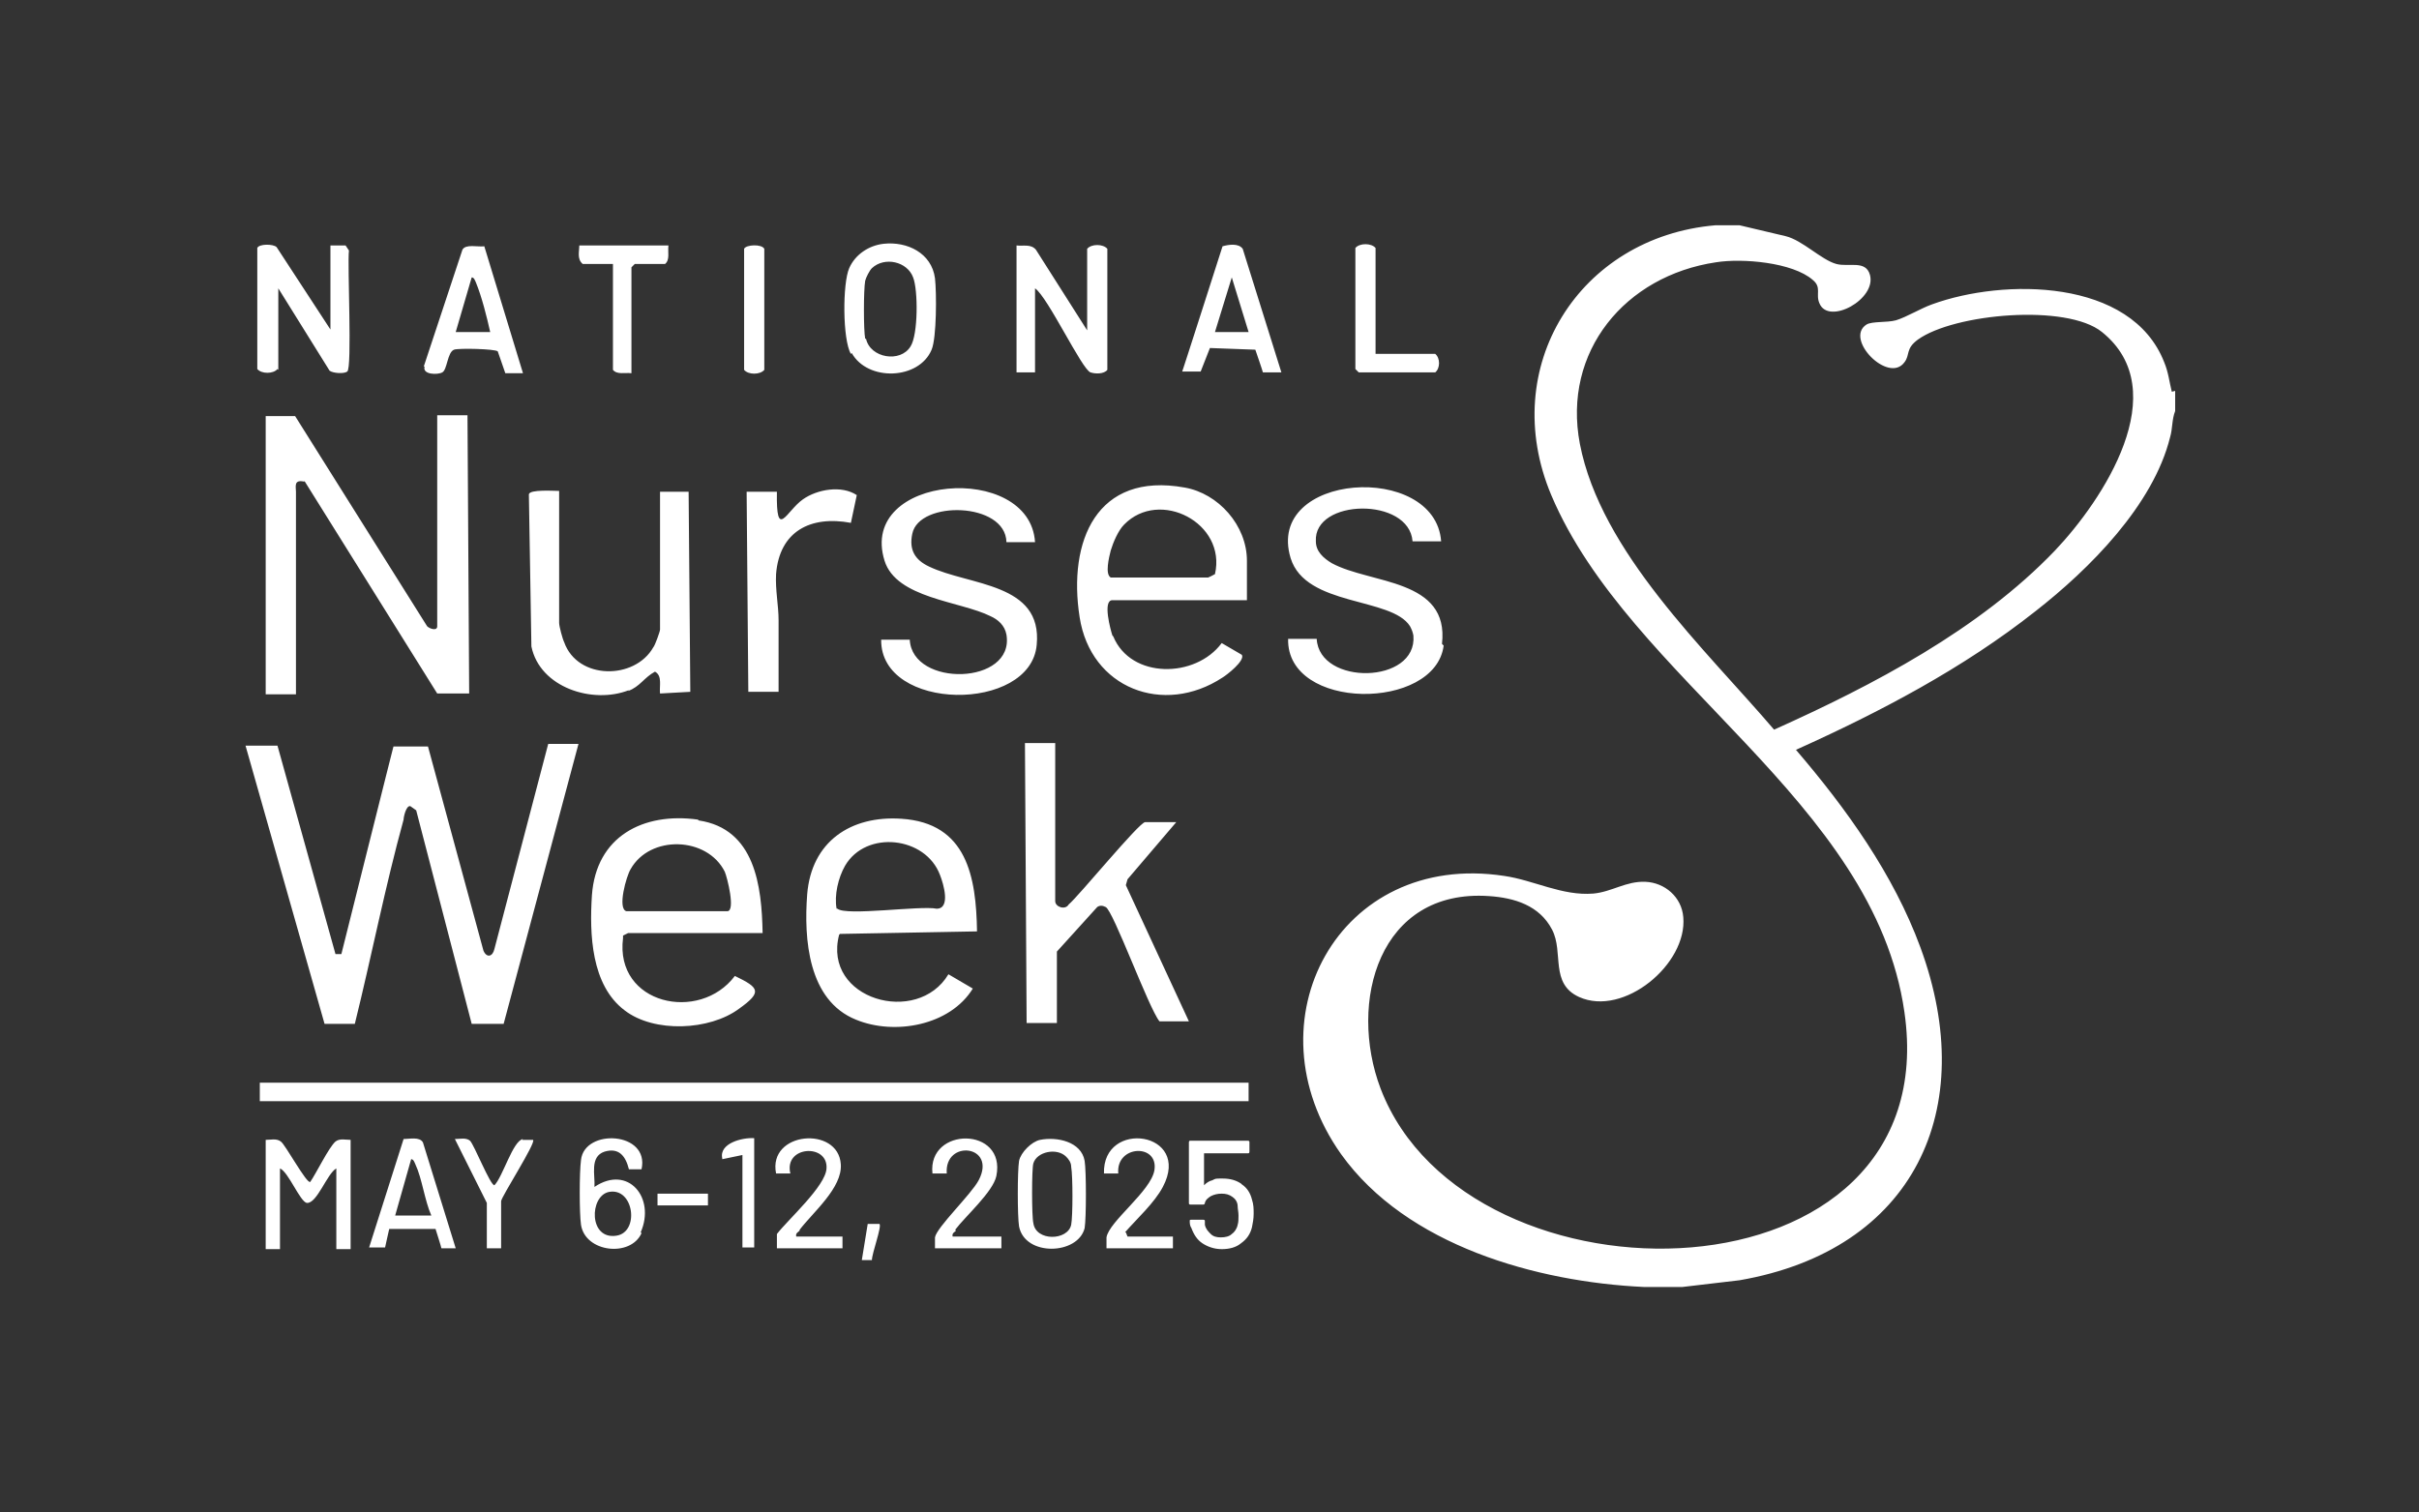 <svg xmlns="http://www.w3.org/2000/svg" id="Layer_1" viewBox="0 0 287.7 179.9"><rect x="0" y="0" width="287.7" height="179.9" fill="#333333" stroke="none"/><defs><style>      .st0 {        fill: #fff;      }    </style></defs><path class="st0" d="M258.7,46.5v2.4c-.4,1-.3,2.1-.6,3.1-2,8.1-9.6,15.7-16,20.7-8.6,6.8-18.5,12-28.5,16.5,6,7,11.6,14.8,14.8,23.5,7.1,19.3-.8,36-21.5,39.6l-6.8.8c-1.5,0-3.1,0-4.6,0-12.7-.6-28.2-4.9-36-15.8-11.2-15.8-.3-36.1,19.4-33.1,3.5.5,6.9,2.4,10.6,2.1,2.2-.2,3.9-1.5,6.2-1.4,2.3.1,4.3,1.8,4.5,4.2.5,5.6-7.1,11.9-12.4,9.5-3.5-1.6-1.8-5.3-3.2-8-1.5-2.9-4.5-3.8-7.5-4-13.1-.9-16.8,12.6-12.9,22.9,10.4,27.2,67.4,26.2,62.3-9.1-3.6-25.2-32.7-39.5-42-61.5-6.4-15.2,3.3-30.7,19.5-32.1h2.9l5.5,1.3c2,.5,4.2,2.8,6,3.3,1.5.4,3.5-.5,4,1.3.8,2.9-4.9,6-6,3.4-.5-1.1.3-1.9-.8-2.8-2.4-2.1-8.4-2.6-11.5-2.1-10.8,1.6-18.3,10.6-16.2,21.6,2.5,12.9,14.9,24.4,23.1,34,11.8-5.3,24.4-11.9,33.4-21.3,5.7-6,14.3-19,5.6-26-4.2-3.4-17.6-2.2-21.9.9-1.5,1.1-.9,1.8-1.6,2.7-1.9,2.6-7.2-2.8-4.5-4.5.7-.4,2.4-.2,3.5-.5,1.3-.4,2.9-1.4,4.3-1.9,8.5-3.1,23.7-3.1,27.6,6.9.5,1.2.6,2.3.9,3.5ZM42.2,121.8c2-8.1,3.6-16.3,5.8-24.3,0-.3.3-1.7.8-1.6l.7.5,6.6,25.4h3.8c0,0,8.9-33.3,8.9-33.3h-3.6l-6.4,24.4c-.2.9-.9,1.1-1.3.2l-6.6-24.3h-4.1c0-.1-6.2,24.7-6.2,24.7h-.7s-6.9-24.8-6.9-24.8h-3.8l9.4,33.1h3.8ZM36.2,57.2l15.8,25.3h3.8l-.2-33.1h-3.6v25.1c0,.6-.9.3-1.2,0l-15.7-25h-3.5v33.1h3.6v-24.1c0-.6-.3-1.5,1-1.2ZM121.9,88.3l.2,33.4h3.6v-8.5l4.8-5.3c.3-.2.6-.2,1,0,.9.4,5.1,12,6.4,13.6h3.5l-7.5-16.2.2-.7,5.8-6.8h-3.7c-.7,0-7.9,8.8-9.1,9.8-.4.7-1.6.3-1.6-.4v-18.8h-3.6ZM99.8,111.2c-2,7.7,9.3,10.9,13,4.7l2.9,1.7c-2.7,4.4-9.3,5.6-13.9,3.7-5.7-2.3-6.2-9.6-5.8-14.9.5-6.3,5.2-9.4,11.2-9,7.8.5,8.9,6.9,9,13.4l-16.3.3ZM99.6,108.1c1,.9,9.9-.4,11.8,0,1.7,0,.8-3,.4-4-1.7-4.6-8.8-5.4-11.3-1.1-.8,1.4-1.3,3.5-1,5.1ZM132.4,75.7c2.1,5.1,9.8,5,12.9.8l2.4,1.4c.4.7-1.8,2.4-2.3,2.7-7,4.6-15.7,1.3-17-7.2-1.4-9,2-17.3,12.5-15.4,4,.7,7.4,4.5,7.4,8.7v4.7h-16c-1.2,0-.2,3.6,0,4.2ZM132.2,68.7h11.4c0,.1.9-.4.9-.4,1.4-6.1-6.6-10.2-10.8-5.9-.7.7-1.3,2.1-1.6,3.1-.2.8-.7,2.8,0,3.2ZM83.1,97.6c6.7,1,7.5,7.8,7.6,13.4h-16c0,0-.4.2-.6.3v.3c-1,7.9,9.1,10.1,13.3,4.5,2.9,1.4,3.3,1.9.5,3.9-3.5,2.6-10.1,2.9-13.6.2-4-3-4.2-9.1-3.9-13.7.5-7,6.1-9.9,12.6-9ZM75,103.4c-.5.8-1.6,4.7-.5,5h12c1,0,0-4-.3-4.7-2.1-4.2-8.9-4.4-11.2-.3ZM74.7,82.2c1.4-.5,1.9-1.6,3.2-2.3.9.5.5,1.7.6,2.6l3.6-.2-.2-23.8h-3.4v16.4c0,.2-.6,1.9-.8,2.1-2.2,3.9-9,3.9-10.6-.6-.2-.4-.6-1.9-.6-2.3v-15.7c-.6,0-3.5-.2-3.6.4l.3,18.1c1,4.9,7.3,6.9,11.6,5.2ZM105.2,66.7c1.4,4.5,9,4.8,12.6,6.6.9.4,1.7,1.1,1.9,2.2,1,6-11.2,6.3-11.5.6h-3.4c-.1,8.6,17.8,8.7,18.5.6.7-7.4-8-7-12.8-9.3-1.7-.8-2.4-2-2-3.9.8-4,11.1-3.8,11.2,1h3.4c-.6-9.6-21.1-8.1-17.9,2.2ZM171.5,76.6c.9-7.8-8.5-7.1-13.1-9.6-1-.6-1.9-1.4-1.9-2.6-.3-5.1,11.1-5.3,11.5,0h3.4c-.7-9.5-21-8.2-17.9,2,1.8,5.8,12,4.6,14.2,8.1.2.4.3.6.4,1.1.5,5.8-11.2,6-11.5.4h-3.4c-.2,8.6,17.5,8.6,18.5.8ZM89,82.3h3.6c0-2.8,0-5.7,0-8.5,0-1.8-.4-3.6-.3-5.5.4-5.1,4.1-7,8.9-6.1l.7-3.3c-1.8-1.2-4.7-.7-6.4.5-2,1.4-3.2,5-3.1-.9h-3.6l.2,23.8ZM123.1,34.3c1.5,1,5.6,9.7,6.6,10,.6.2,1.6.2,2-.3v-14.4c-.5-.6-1.9-.6-2.4,0v9.7l-6.1-9.6c-.6-.7-1.5-.4-2.3-.5v15.1h2.2v-10.1ZM33.1,44v-9.7l6.1,9.8c.4.3,1.7.4,2.1.1.6-.4,0-12.7.2-14.4l-.4-.6h-1.8s0,10,0,10l-6.4-9.8c-.4-.4-2.1-.4-2.3.1v14.4c.5.6,1.9.6,2.4,0ZM101.2,42.1c-1-1.7-1-8.4-.2-10.2.7-1.6,2.3-2.7,4.1-2.9,2.8-.3,5.7,1.1,6.1,4.1.2,1.7.2,7.1-.4,8.5-1.5,3.6-7.6,3.8-9.5.4ZM103,40.3c.5,2.3,4.1,2.9,5.3.9.9-1.4.9-6.7.3-8.2-.7-1.9-3.4-2.5-4.9-1.1-.3.3-.7,1.1-.8,1.5-.2,1.1-.2,5.9,0,6.9ZM39.9,135.8c-.8.7-2.3,3.8-3,4.8-.4.3-3-4.5-3.5-4.8-.5-.4-1.2-.2-1.8-.2v13h1.7v-9.6c1,.4,2.4,4,3.2,4.1,1.2.1,2.4-3.5,3.5-4.1v9.6h1.7v-13c-.6,0-1.3-.2-1.8.2ZM170.7,44.3c.6-.5.6-1.7,0-2.2h-7.1v-12.6c-.5-.6-1.9-.6-2.4,0v14.4l.4.4h9.1ZM50.3,135.9l3.9,12.6h-1.7c0-.1-.7-2.3-.7-2.3h-5.5c0-.1-.5,2.2-.5,2.2h-1.9s4.1-12.9,4.1-12.9c.7,0,1.9-.3,2.3.4ZM51.3,144.6c-.8-1.8-1.1-4.4-1.9-6.1-.1-.2-.2-.6-.5-.6l-1.9,6.7h4.3ZM69.2,31.4h3.7v12.6c.5.6,1.4.3,2.2.4v-12.6l.4-.4h3.6c.6-.5.3-1.4.4-2.2h-10.6c0,.7-.3,1.6.4,2.2ZM129,138.1c.2,1.2.2,6.8,0,8-.8,3.2-7.1,3.4-7.8-.2-.2-1.2-.2-6.6,0-7.8.2-1,1.5-2.3,2.5-2.5,2-.4,4.9.2,5.3,2.5ZM127.4,138.8c0-.5-.3-.9-.6-1.2-1.1-1.1-3.5-.6-3.9.8-.2.6-.2,6.3,0,7.1.3,2.2,4.1,2.1,4.5.2.2-1,.2-5.8,0-6.9ZM113.6,146.3c1.2-1.6,4.5-4.5,4.9-6.4,1.2-5.9-8.2-5.9-7.6-.3h1.7c-.3-4.1,6-3.4,3.8.8-.9,1.7-5,5.6-5.2,6.8,0,.4,0,.9,0,1.3h7.9v-1.4h-5.8c-.1-.4.2-.5.4-.7ZM133.8,146.6c1.4-1.6,3.5-3.5,4.5-5.4,3.5-6.6-7.2-8.1-7-1.6h1.7c-.3-3.4,4.8-3.6,4.3-.4-.4,2.5-5.4,6.1-5.7,8,0,.4,0,.9,0,1.3h7.9v-1.4h-5.4l-.2-.5ZM90.9,44v-14.4c-.3-.6-2.2-.5-2.4,0v14.4c.5.6,1.9.6,2.4,0ZM148.5,128.8H30.9v2.2h117.6v-2.2ZM76.3,146.7c-1.3,2.9-6.7,2.3-7.2-1-.2-1.4-.2-6.2,0-7.7.4-3.8,8.2-3.4,7.2,1.1h-1.5c-.4-1.6-1.2-2.6-2.9-2.1-1.8.6-1.1,2.8-1.2,4.2,4-2.7,7.3,1.3,5.5,5.4ZM72.4,141.8c-2.3.5-2.4,5.7.9,5.2,2.8-.4,2.1-5.8-.9-5.2ZM95.1,146.3c1.6-2.1,5.1-5,4.9-7.8-.3-4.6-8.7-3.9-7.7,1.1h1.7c-.8-3.3,4.5-3.6,4.3-.6-.1,2.1-4.6,6.1-5.9,7.8v1.7c-.1,0,7.8,0,7.8,0v-1.4h-5.5c-.1-.4.2-.5.4-.7ZM62.2,135.5c-1.2.2-2.4,4.5-3.4,5.5-.5,0-2.4-4.8-2.9-5.3-.5-.4-1.2-.2-1.8-.2l3.8,7.6v5.4h1.7v-5.6c0-.5,4.2-7,3.8-7.3-.4,0-.9,0-1.3,0ZM85.9,137.9l2.4-.5v11h1.4v-13c-1.4-.1-4.2.6-3.8,2.4ZM78.2,143.4h6v-1.4h-6v1.4ZM103.2,145.6l-.7,4.3h1.2c0-.8,1.2-4,.9-4.3h-1.4ZM147.8,29.6l4.6,14.7h-2.2c0-.1-.9-2.7-.9-2.7l-5.4-.2-1.1,2.8h-2.2c0,.1,4.8-14.9,4.8-14.9.7-.2,1.9-.4,2.4.3ZM148.5,39.5l-2-6.5-2,6.5h4.1ZM50.4,43.6l4.6-13.9c.4-.7,1.8-.3,2.6-.4l4.6,15.1h-2.1s-.9-2.6-.9-2.6c-.3-.3-4.7-.4-5.2-.2-.8.3-.8,2.4-1.4,2.7-.5.3-2.4.3-2.1-.7ZM54.2,39.5h4.1c-.4-1.8-1-4.2-1.7-5.9-.1-.2-.2-.6-.5-.6l-1.9,6.5ZM147.6,140.8c-.6-.4-1.3-.6-2.2-.6s-.8,0-1.2.2c-.4.1-.7.3-1,.6,0,0,0,0,0,0v-3.8s0,0,0,0h5.2c.1,0,.2,0,.2-.2v-1.1c0-.1,0-.2-.2-.2h-6.8c-.1,0-.2,0-.2.2v7.2c0,.1,0,.2.2.2h1.5c0,0,.2,0,.2-.2.1-.4.4-.6.7-.8.4-.2.8-.3,1.3-.3s.9.1,1.3.4c.3.2.6.6.6,1.1,0,.3.1.7.1,1.1s0,.8-.1,1.1c-.1.5-.4.9-.7,1.1-.3.3-.8.4-1.3.4s-.9-.1-1.2-.4c-.3-.3-.6-.6-.7-1.1,0-.2,0-.3,0-.4,0-.1,0-.2-.2-.2h-1.4c-.1,0-.2,0-.2.1h0c0,.3,0,.6.2.9.3.8.7,1.4,1.3,1.8.6.4,1.4.7,2.3.7s1.7-.2,2.3-.7c.7-.5,1.1-1.1,1.3-1.9.1-.5.2-1,.2-1.6s0-1.1-.2-1.7c-.2-.8-.6-1.4-1.2-1.8Z"></path></svg>
